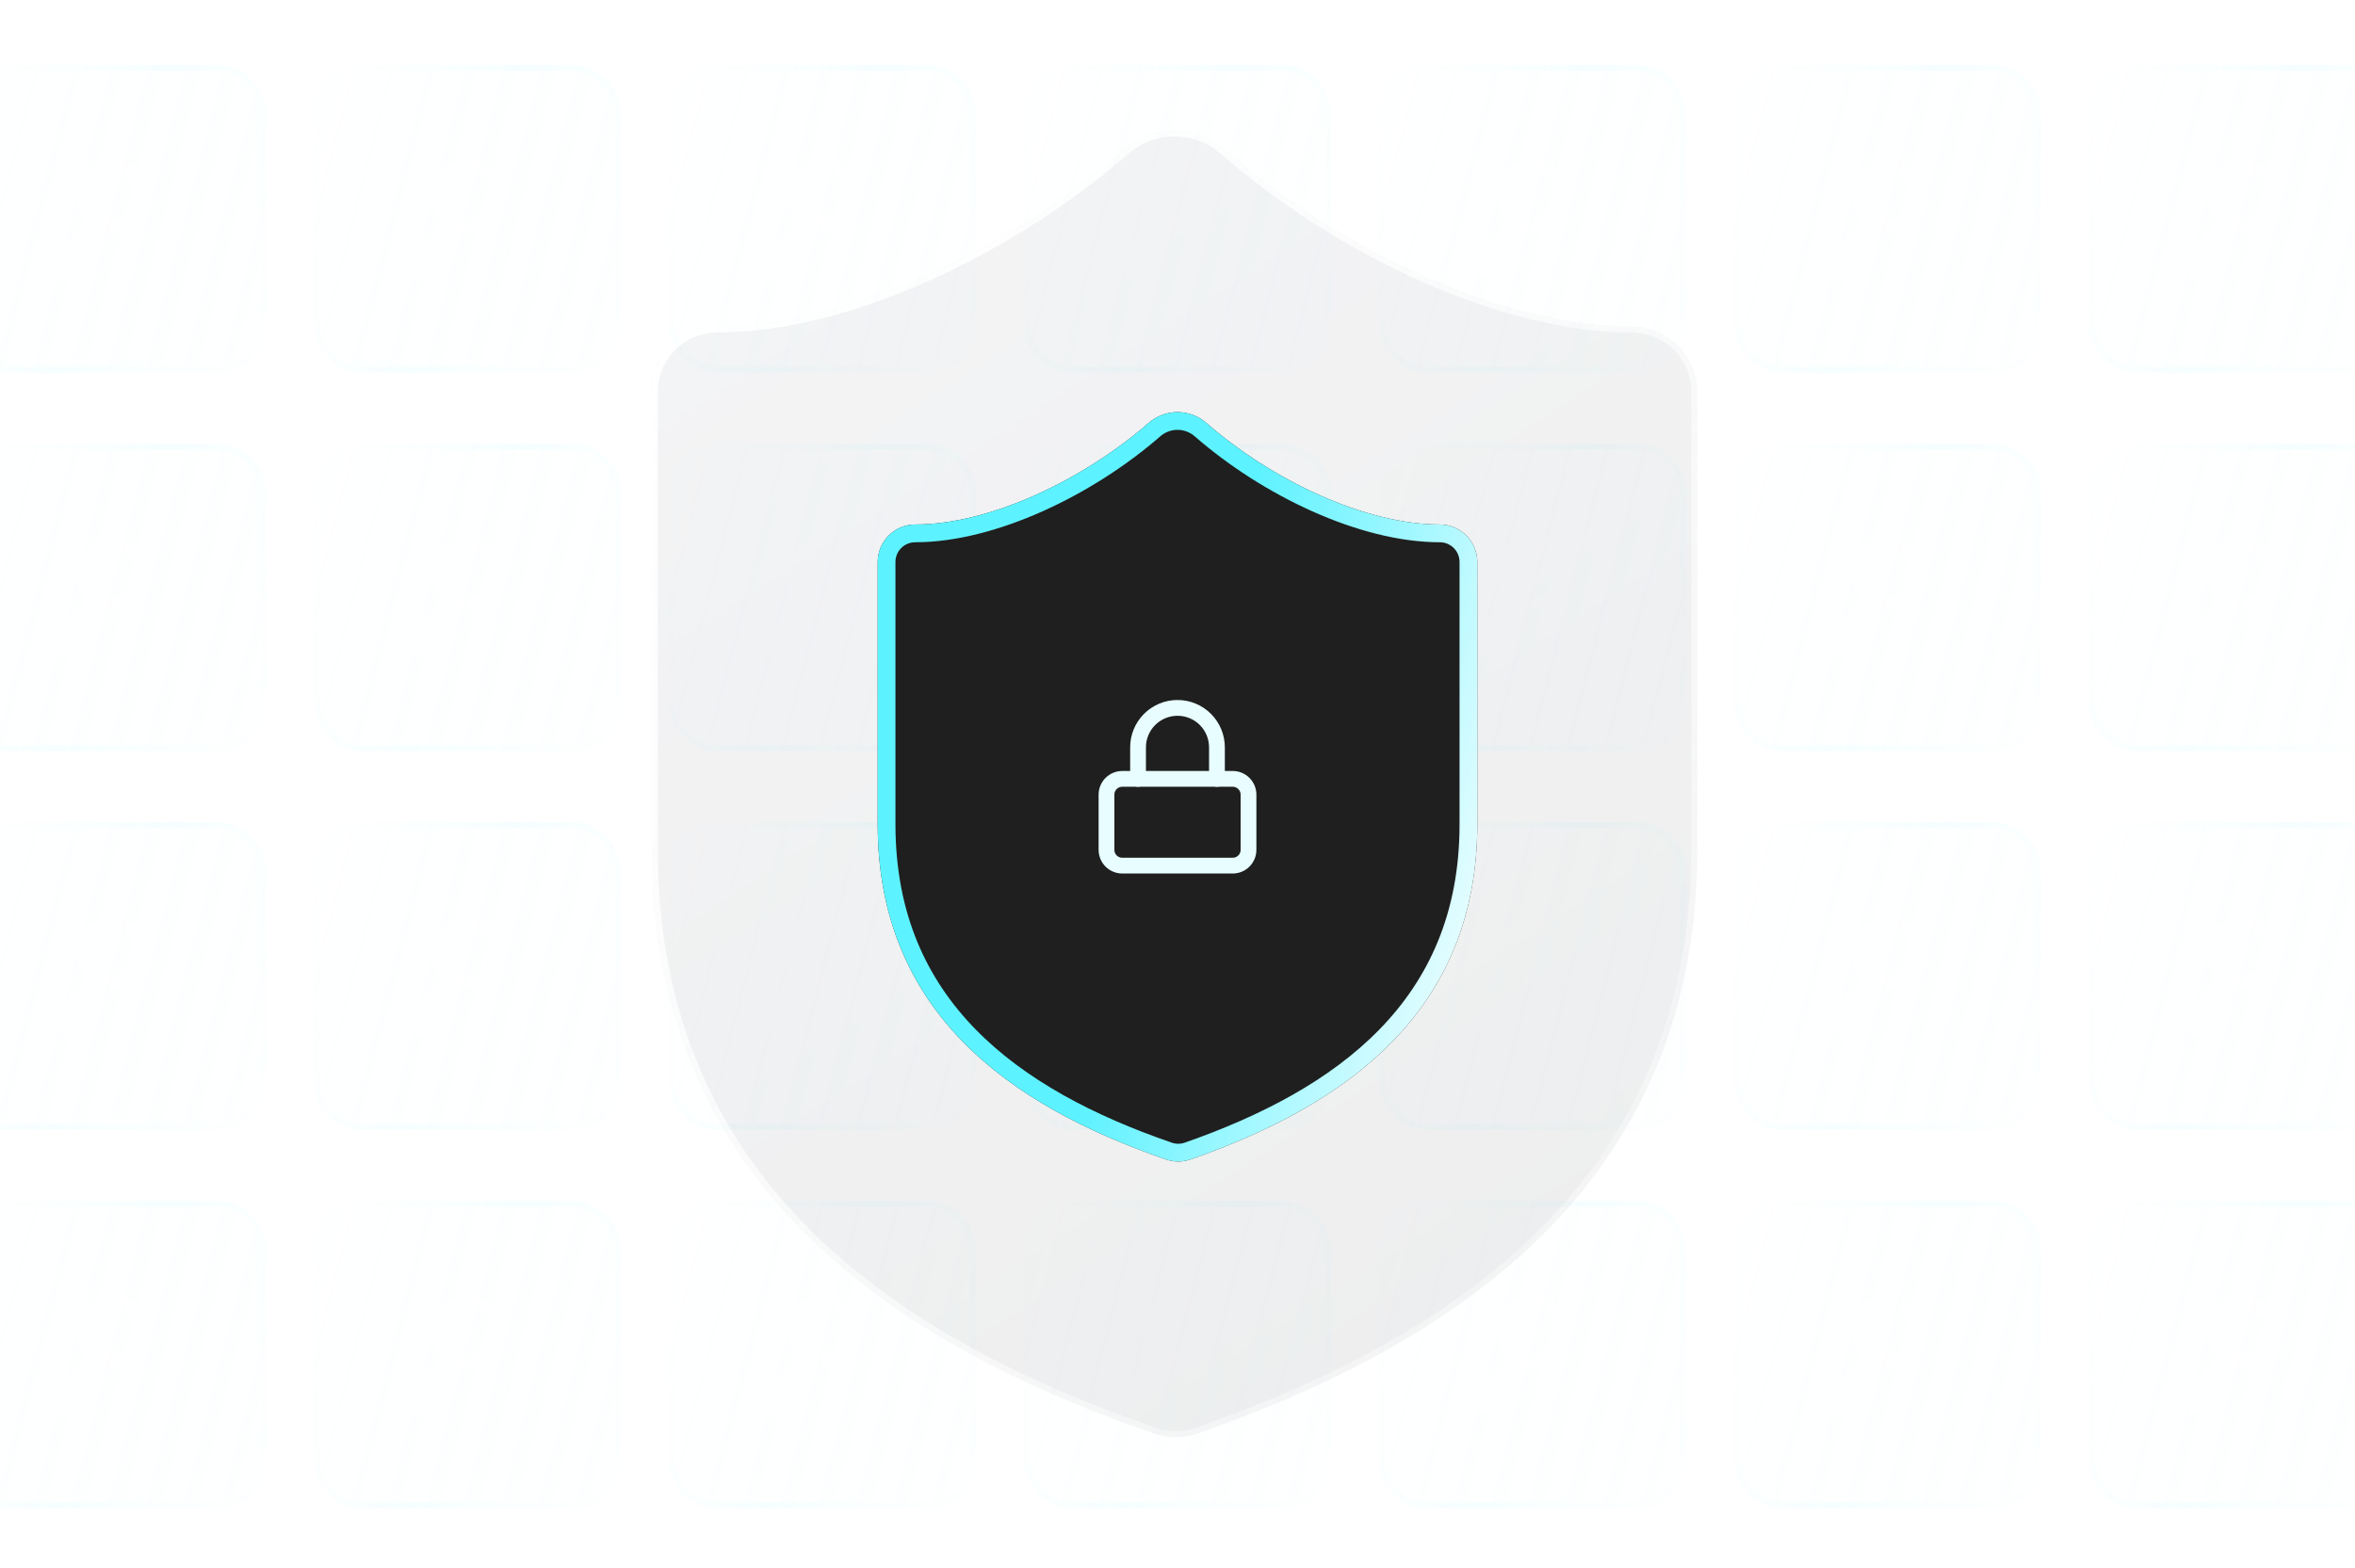 <svg width="398" height="265" viewBox="0 0 398 265" fill="none" xmlns="http://www.w3.org/2000/svg">
<g opacity="0.5">
<g filter="url(#filter0_b_597_18806)">
<rect x="-7" y="11" width="52" height="52" rx="8" fill="url(#paint0_linear_597_18806)" fill-opacity="0.2"/>
<rect x="-6.5" y="11.5" width="51" height="51" rx="7.5" stroke="url(#paint1_linear_597_18806)" stroke-opacity="0.1"/>
<g opacity="0.2">
<path d="M19 38C21.761 38 24 35.761 24 33C24 30.239 21.761 28 19 28C16.239 28 14 30.239 14 33C14 35.761 16.239 38 19 38Z" stroke="#FEFEFE" stroke-width="2" stroke-linecap="round" stroke-linejoin="round"/>
<path d="M27 46C27 43.878 26.157 41.843 24.657 40.343C23.157 38.843 21.122 38 19 38C16.878 38 14.843 38.843 13.343 40.343C11.843 41.843 11 43.878 11 46" stroke="#FEFEFE" stroke-width="2" stroke-linecap="round" stroke-linejoin="round"/>
</g>
</g>
<g filter="url(#filter1_b_597_18806)">
<rect x="53" y="11" width="52" height="52" rx="8" fill="url(#paint2_linear_597_18806)" fill-opacity="0.2"/>
<rect x="53.5" y="11.5" width="51" height="51" rx="7.5" stroke="url(#paint3_linear_597_18806)" stroke-opacity="0.1"/>
<g opacity="0.2">
<path d="M79 38C81.761 38 84 35.761 84 33C84 30.239 81.761 28 79 28C76.239 28 74 30.239 74 33C74 35.761 76.239 38 79 38Z" stroke="#FEFEFE" stroke-width="2" stroke-linecap="round" stroke-linejoin="round"/>
<path d="M87 46C87 43.878 86.157 41.843 84.657 40.343C83.157 38.843 81.122 38 79 38C76.878 38 74.843 38.843 73.343 40.343C71.843 41.843 71 43.878 71 46" stroke="#FEFEFE" stroke-width="2" stroke-linecap="round" stroke-linejoin="round"/>
</g>
</g>
<g filter="url(#filter2_b_597_18806)">
<rect x="113" y="11" width="52" height="52" rx="8" fill="url(#paint4_linear_597_18806)" fill-opacity="0.2"/>
<rect x="113.5" y="11.5" width="51" height="51" rx="7.5" stroke="url(#paint5_linear_597_18806)" stroke-opacity="0.1"/>
<g opacity="0.2">
<path d="M139 38C141.761 38 144 35.761 144 33C144 30.239 141.761 28 139 28C136.239 28 134 30.239 134 33C134 35.761 136.239 38 139 38Z" stroke="#FEFEFE" stroke-width="2" stroke-linecap="round" stroke-linejoin="round"/>
<path d="M147 46C147 43.878 146.157 41.843 144.657 40.343C143.157 38.843 141.122 38 139 38C136.878 38 134.843 38.843 133.343 40.343C131.843 41.843 131 43.878 131 46" stroke="#FEFEFE" stroke-width="2" stroke-linecap="round" stroke-linejoin="round"/>
</g>
</g>
<g filter="url(#filter3_b_597_18806)">
<rect x="173" y="11" width="52" height="52" rx="8" fill="url(#paint6_linear_597_18806)" fill-opacity="0.2"/>
<rect x="173.5" y="11.5" width="51" height="51" rx="7.5" stroke="url(#paint7_linear_597_18806)" stroke-opacity="0.1"/>
<g opacity="0.2">
<path d="M199 38C201.761 38 204 35.761 204 33C204 30.239 201.761 28 199 28C196.239 28 194 30.239 194 33C194 35.761 196.239 38 199 38Z" stroke="#FEFEFE" stroke-width="2" stroke-linecap="round" stroke-linejoin="round"/>
<path d="M207 46C207 43.878 206.157 41.843 204.657 40.343C203.157 38.843 201.122 38 199 38C196.878 38 194.843 38.843 193.343 40.343C191.843 41.843 191 43.878 191 46" stroke="#FEFEFE" stroke-width="2" stroke-linecap="round" stroke-linejoin="round"/>
</g>
</g>
<g filter="url(#filter4_b_597_18806)">
<rect x="233" y="11" width="52" height="52" rx="8" fill="url(#paint8_linear_597_18806)" fill-opacity="0.2"/>
<rect x="233.5" y="11.5" width="51" height="51" rx="7.5" stroke="url(#paint9_linear_597_18806)" stroke-opacity="0.1"/>
<g opacity="0.2">
<path d="M259 38C261.761 38 264 35.761 264 33C264 30.239 261.761 28 259 28C256.239 28 254 30.239 254 33C254 35.761 256.239 38 259 38Z" stroke="#FEFEFE" stroke-width="2" stroke-linecap="round" stroke-linejoin="round"/>
<path d="M267 46C267 43.878 266.157 41.843 264.657 40.343C263.157 38.843 261.122 38 259 38C256.878 38 254.843 38.843 253.343 40.343C251.843 41.843 251 43.878 251 46" stroke="#FEFEFE" stroke-width="2" stroke-linecap="round" stroke-linejoin="round"/>
</g>
</g>
<g filter="url(#filter5_b_597_18806)">
<rect x="293" y="11" width="52" height="52" rx="8" fill="url(#paint10_linear_597_18806)" fill-opacity="0.2"/>
<rect x="293.5" y="11.5" width="51" height="51" rx="7.5" stroke="url(#paint11_linear_597_18806)" stroke-opacity="0.1"/>
<g opacity="0.2">
<path d="M319 38C321.761 38 324 35.761 324 33C324 30.239 321.761 28 319 28C316.239 28 314 30.239 314 33C314 35.761 316.239 38 319 38Z" stroke="#FEFEFE" stroke-width="2" stroke-linecap="round" stroke-linejoin="round"/>
<path d="M327 46C327 43.878 326.157 41.843 324.657 40.343C323.157 38.843 321.122 38 319 38C316.878 38 314.843 38.843 313.343 40.343C311.843 41.843 311 43.878 311 46" stroke="#FEFEFE" stroke-width="2" stroke-linecap="round" stroke-linejoin="round"/>
</g>
</g>
<g filter="url(#filter6_b_597_18806)">
<rect x="353" y="11" width="52" height="52" rx="8" fill="url(#paint12_linear_597_18806)" fill-opacity="0.2"/>
<rect x="353.5" y="11.5" width="51" height="51" rx="7.5" stroke="url(#paint13_linear_597_18806)" stroke-opacity="0.1"/>
<g opacity="0.2">
<path d="M379 38C381.761 38 384 35.761 384 33C384 30.239 381.761 28 379 28C376.239 28 374 30.239 374 33C374 35.761 376.239 38 379 38Z" stroke="#FEFEFE" stroke-width="2" stroke-linecap="round" stroke-linejoin="round"/>
<path d="M387 46C387 43.878 386.157 41.843 384.657 40.343C383.157 38.843 381.122 38 379 38C376.878 38 374.843 38.843 373.343 40.343C371.843 41.843 371 43.878 371 46" stroke="#FEFEFE" stroke-width="2" stroke-linecap="round" stroke-linejoin="round"/>
</g>
</g>
<g filter="url(#filter7_b_597_18806)">
<rect x="-7" y="75" width="52" height="52" rx="8" fill="url(#paint14_linear_597_18806)" fill-opacity="0.2"/>
<rect x="-6.5" y="75.5" width="51" height="51" rx="7.5" stroke="url(#paint15_linear_597_18806)" stroke-opacity="0.1"/>
<g opacity="0.2">
<path d="M19 102C21.761 102 24 99.761 24 97C24 94.239 21.761 92 19 92C16.239 92 14 94.239 14 97C14 99.761 16.239 102 19 102Z" stroke="#FEFEFE" stroke-width="2" stroke-linecap="round" stroke-linejoin="round"/>
<path d="M27 110C27 107.878 26.157 105.843 24.657 104.343C23.157 102.843 21.122 102 19 102C16.878 102 14.843 102.843 13.343 104.343C11.843 105.843 11 107.878 11 110" stroke="#FEFEFE" stroke-width="2" stroke-linecap="round" stroke-linejoin="round"/>
</g>
</g>
<g filter="url(#filter8_b_597_18806)">
<rect x="53" y="75" width="52" height="52" rx="8" fill="url(#paint16_linear_597_18806)" fill-opacity="0.2"/>
<rect x="53.5" y="75.5" width="51" height="51" rx="7.5" stroke="url(#paint17_linear_597_18806)" stroke-opacity="0.1"/>
<g opacity="0.2">
<path d="M79 102C81.761 102 84 99.761 84 97C84 94.239 81.761 92 79 92C76.239 92 74 94.239 74 97C74 99.761 76.239 102 79 102Z" stroke="#FEFEFE" stroke-width="2" stroke-linecap="round" stroke-linejoin="round"/>
<path d="M87 110C87 107.878 86.157 105.843 84.657 104.343C83.157 102.843 81.122 102 79 102C76.878 102 74.843 102.843 73.343 104.343C71.843 105.843 71 107.878 71 110" stroke="#FEFEFE" stroke-width="2" stroke-linecap="round" stroke-linejoin="round"/>
</g>
</g>
<g filter="url(#filter9_b_597_18806)">
<rect x="113" y="75" width="52" height="52" rx="8" fill="url(#paint18_linear_597_18806)" fill-opacity="0.2"/>
<rect x="113.5" y="75.5" width="51" height="51" rx="7.5" stroke="url(#paint19_linear_597_18806)" stroke-opacity="0.1"/>
<g opacity="0.2">
<path d="M139 102C141.761 102 144 99.761 144 97C144 94.239 141.761 92 139 92C136.239 92 134 94.239 134 97C134 99.761 136.239 102 139 102Z" stroke="#FEFEFE" stroke-width="2" stroke-linecap="round" stroke-linejoin="round"/>
<path d="M147 110C147 107.878 146.157 105.843 144.657 104.343C143.157 102.843 141.122 102 139 102C136.878 102 134.843 102.843 133.343 104.343C131.843 105.843 131 107.878 131 110" stroke="#FEFEFE" stroke-width="2" stroke-linecap="round" stroke-linejoin="round"/>
</g>
</g>
<g filter="url(#filter10_b_597_18806)">
<rect x="173" y="75" width="52" height="52" rx="8" fill="url(#paint20_linear_597_18806)" fill-opacity="0.2"/>
<rect x="173.5" y="75.5" width="51" height="51" rx="7.5" stroke="url(#paint21_linear_597_18806)" stroke-opacity="0.1"/>
<g opacity="0.2">
<path d="M199 102C201.761 102 204 99.761 204 97C204 94.239 201.761 92 199 92C196.239 92 194 94.239 194 97C194 99.761 196.239 102 199 102Z" stroke="#FEFEFE" stroke-width="2" stroke-linecap="round" stroke-linejoin="round"/>
<path d="M207 110C207 107.878 206.157 105.843 204.657 104.343C203.157 102.843 201.122 102 199 102C196.878 102 194.843 102.843 193.343 104.343C191.843 105.843 191 107.878 191 110" stroke="#FEFEFE" stroke-width="2" stroke-linecap="round" stroke-linejoin="round"/>
</g>
</g>
<g filter="url(#filter11_b_597_18806)">
<rect x="233" y="75" width="52" height="52" rx="8" fill="url(#paint22_linear_597_18806)" fill-opacity="0.2"/>
<rect x="233.5" y="75.5" width="51" height="51" rx="7.5" stroke="url(#paint23_linear_597_18806)" stroke-opacity="0.1"/>
<g opacity="0.2">
<path d="M259 102C261.761 102 264 99.761 264 97C264 94.239 261.761 92 259 92C256.239 92 254 94.239 254 97C254 99.761 256.239 102 259 102Z" stroke="#FEFEFE" stroke-width="2" stroke-linecap="round" stroke-linejoin="round"/>
<path d="M267 110C267 107.878 266.157 105.843 264.657 104.343C263.157 102.843 261.122 102 259 102C256.878 102 254.843 102.843 253.343 104.343C251.843 105.843 251 107.878 251 110" stroke="#FEFEFE" stroke-width="2" stroke-linecap="round" stroke-linejoin="round"/>
</g>
</g>
<g filter="url(#filter12_b_597_18806)">
<rect x="293" y="75" width="52" height="52" rx="8" fill="url(#paint24_linear_597_18806)" fill-opacity="0.2"/>
<rect x="293.5" y="75.5" width="51" height="51" rx="7.5" stroke="url(#paint25_linear_597_18806)" stroke-opacity="0.1"/>
<g opacity="0.2">
<path d="M319 102C321.761 102 324 99.761 324 97C324 94.239 321.761 92 319 92C316.239 92 314 94.239 314 97C314 99.761 316.239 102 319 102Z" stroke="#FEFEFE" stroke-width="2" stroke-linecap="round" stroke-linejoin="round"/>
<path d="M327 110C327 107.878 326.157 105.843 324.657 104.343C323.157 102.843 321.122 102 319 102C316.878 102 314.843 102.843 313.343 104.343C311.843 105.843 311 107.878 311 110" stroke="#FEFEFE" stroke-width="2" stroke-linecap="round" stroke-linejoin="round"/>
</g>
</g>
<g filter="url(#filter13_b_597_18806)">
<rect x="353" y="75" width="52" height="52" rx="8" fill="url(#paint26_linear_597_18806)" fill-opacity="0.2"/>
<rect x="353.5" y="75.5" width="51" height="51" rx="7.5" stroke="url(#paint27_linear_597_18806)" stroke-opacity="0.1"/>
<g opacity="0.2">
<path d="M379 102C381.761 102 384 99.761 384 97C384 94.239 381.761 92 379 92C376.239 92 374 94.239 374 97C374 99.761 376.239 102 379 102Z" stroke="#FEFEFE" stroke-width="2" stroke-linecap="round" stroke-linejoin="round"/>
<path d="M387 110C387 107.878 386.157 105.843 384.657 104.343C383.157 102.843 381.122 102 379 102C376.878 102 374.843 102.843 373.343 104.343C371.843 105.843 371 107.878 371 110" stroke="#FEFEFE" stroke-width="2" stroke-linecap="round" stroke-linejoin="round"/>
</g>
</g>
<g filter="url(#filter14_b_597_18806)">
<rect x="-7" y="139" width="52" height="52" rx="8" fill="url(#paint28_linear_597_18806)" fill-opacity="0.2"/>
<rect x="-6.5" y="139.5" width="51" height="51" rx="7.5" stroke="url(#paint29_linear_597_18806)" stroke-opacity="0.1"/>
<g opacity="0.2">
<path d="M19 166C21.761 166 24 163.761 24 161C24 158.239 21.761 156 19 156C16.239 156 14 158.239 14 161C14 163.761 16.239 166 19 166Z" stroke="#FEFEFE" stroke-width="2" stroke-linecap="round" stroke-linejoin="round"/>
<path d="M27 174C27 171.878 26.157 169.843 24.657 168.343C23.157 166.843 21.122 166 19 166C16.878 166 14.843 166.843 13.343 168.343C11.843 169.843 11 171.878 11 174" stroke="#FEFEFE" stroke-width="2" stroke-linecap="round" stroke-linejoin="round"/>
</g>
</g>
<g filter="url(#filter15_b_597_18806)">
<rect x="53" y="139" width="52" height="52" rx="8" fill="url(#paint30_linear_597_18806)" fill-opacity="0.2"/>
<rect x="53.5" y="139.5" width="51" height="51" rx="7.5" stroke="url(#paint31_linear_597_18806)" stroke-opacity="0.1"/>
<g opacity="0.2">
<path d="M79 166C81.761 166 84 163.761 84 161C84 158.239 81.761 156 79 156C76.239 156 74 158.239 74 161C74 163.761 76.239 166 79 166Z" stroke="#FEFEFE" stroke-width="2" stroke-linecap="round" stroke-linejoin="round"/>
<path d="M87 174C87 171.878 86.157 169.843 84.657 168.343C83.157 166.843 81.122 166 79 166C76.878 166 74.843 166.843 73.343 168.343C71.843 169.843 71 171.878 71 174" stroke="#FEFEFE" stroke-width="2" stroke-linecap="round" stroke-linejoin="round"/>
</g>
</g>
<g filter="url(#filter16_b_597_18806)">
<rect x="113" y="139" width="52" height="52" rx="8" fill="url(#paint32_linear_597_18806)" fill-opacity="0.2"/>
<rect x="113.5" y="139.5" width="51" height="51" rx="7.5" stroke="url(#paint33_linear_597_18806)" stroke-opacity="0.1"/>
<g opacity="0.2">
<path d="M139 166C141.761 166 144 163.761 144 161C144 158.239 141.761 156 139 156C136.239 156 134 158.239 134 161C134 163.761 136.239 166 139 166Z" stroke="#FEFEFE" stroke-width="2" stroke-linecap="round" stroke-linejoin="round"/>
<path d="M147 174C147 171.878 146.157 169.843 144.657 168.343C143.157 166.843 141.122 166 139 166C136.878 166 134.843 166.843 133.343 168.343C131.843 169.843 131 171.878 131 174" stroke="#FEFEFE" stroke-width="2" stroke-linecap="round" stroke-linejoin="round"/>
</g>
</g>
<g filter="url(#filter17_b_597_18806)">
<rect x="173" y="139" width="52" height="52" rx="8" fill="url(#paint34_linear_597_18806)" fill-opacity="0.2"/>
<rect x="173.5" y="139.5" width="51" height="51" rx="7.5" stroke="url(#paint35_linear_597_18806)" stroke-opacity="0.1"/>
<g opacity="0.2">
<path d="M199 166C201.761 166 204 163.761 204 161C204 158.239 201.761 156 199 156C196.239 156 194 158.239 194 161C194 163.761 196.239 166 199 166Z" stroke="#FEFEFE" stroke-width="2" stroke-linecap="round" stroke-linejoin="round"/>
<path d="M207 174C207 171.878 206.157 169.843 204.657 168.343C203.157 166.843 201.122 166 199 166C196.878 166 194.843 166.843 193.343 168.343C191.843 169.843 191 171.878 191 174" stroke="#FEFEFE" stroke-width="2" stroke-linecap="round" stroke-linejoin="round"/>
</g>
</g>
<g filter="url(#filter18_b_597_18806)">
<rect x="233" y="139" width="52" height="52" rx="8" fill="url(#paint36_linear_597_18806)" fill-opacity="0.2"/>
<rect x="233.5" y="139.5" width="51" height="51" rx="7.5" stroke="url(#paint37_linear_597_18806)" stroke-opacity="0.1"/>
<g opacity="0.2">
<path d="M259 166C261.761 166 264 163.761 264 161C264 158.239 261.761 156 259 156C256.239 156 254 158.239 254 161C254 163.761 256.239 166 259 166Z" stroke="#FEFEFE" stroke-width="2" stroke-linecap="round" stroke-linejoin="round"/>
<path d="M267 174C267 171.878 266.157 169.843 264.657 168.343C263.157 166.843 261.122 166 259 166C256.878 166 254.843 166.843 253.343 168.343C251.843 169.843 251 171.878 251 174" stroke="#FEFEFE" stroke-width="2" stroke-linecap="round" stroke-linejoin="round"/>
</g>
</g>
<g filter="url(#filter19_b_597_18806)">
<rect x="293" y="139" width="52" height="52" rx="8" fill="url(#paint38_linear_597_18806)" fill-opacity="0.2"/>
<rect x="293.5" y="139.5" width="51" height="51" rx="7.5" stroke="url(#paint39_linear_597_18806)" stroke-opacity="0.1"/>
<g opacity="0.2">
<path d="M319 166C321.761 166 324 163.761 324 161C324 158.239 321.761 156 319 156C316.239 156 314 158.239 314 161C314 163.761 316.239 166 319 166Z" stroke="#FEFEFE" stroke-width="2" stroke-linecap="round" stroke-linejoin="round"/>
<path d="M327 174C327 171.878 326.157 169.843 324.657 168.343C323.157 166.843 321.122 166 319 166C316.878 166 314.843 166.843 313.343 168.343C311.843 169.843 311 171.878 311 174" stroke="#FEFEFE" stroke-width="2" stroke-linecap="round" stroke-linejoin="round"/>
</g>
</g>
<g filter="url(#filter20_b_597_18806)">
<rect x="353" y="139" width="52" height="52" rx="8" fill="url(#paint40_linear_597_18806)" fill-opacity="0.2"/>
<rect x="353.5" y="139.5" width="51" height="51" rx="7.5" stroke="url(#paint41_linear_597_18806)" stroke-opacity="0.1"/>
<g opacity="0.2">
<path d="M379 166C381.761 166 384 163.761 384 161C384 158.239 381.761 156 379 156C376.239 156 374 158.239 374 161C374 163.761 376.239 166 379 166Z" stroke="#FEFEFE" stroke-width="2" stroke-linecap="round" stroke-linejoin="round"/>
<path d="M387 174C387 171.878 386.157 169.843 384.657 168.343C383.157 166.843 381.122 166 379 166C376.878 166 374.843 166.843 373.343 168.343C371.843 169.843 371 171.878 371 174" stroke="#FEFEFE" stroke-width="2" stroke-linecap="round" stroke-linejoin="round"/>
</g>
</g>
<g filter="url(#filter21_b_597_18806)">
<rect x="-7" y="203" width="52" height="52" rx="8" fill="url(#paint42_linear_597_18806)" fill-opacity="0.2"/>
<rect x="-6.5" y="203.5" width="51" height="51" rx="7.5" stroke="url(#paint43_linear_597_18806)" stroke-opacity="0.1"/>
<g opacity="0.2">
<path d="M19 230C21.761 230 24 227.761 24 225C24 222.239 21.761 220 19 220C16.239 220 14 222.239 14 225C14 227.761 16.239 230 19 230Z" stroke="#FEFEFE" stroke-width="2" stroke-linecap="round" stroke-linejoin="round"/>
<path d="M27 238C27 235.878 26.157 233.843 24.657 232.343C23.157 230.843 21.122 230 19 230C16.878 230 14.843 230.843 13.343 232.343C11.843 233.843 11 235.878 11 238" stroke="#FEFEFE" stroke-width="2" stroke-linecap="round" stroke-linejoin="round"/>
</g>
</g>
<g filter="url(#filter22_b_597_18806)">
<rect x="53" y="203" width="52" height="52" rx="8" fill="url(#paint44_linear_597_18806)" fill-opacity="0.2"/>
<rect x="53.5" y="203.5" width="51" height="51" rx="7.5" stroke="url(#paint45_linear_597_18806)" stroke-opacity="0.1"/>
<g opacity="0.2">
<path d="M79 230C81.761 230 84 227.761 84 225C84 222.239 81.761 220 79 220C76.239 220 74 222.239 74 225C74 227.761 76.239 230 79 230Z" stroke="#FEFEFE" stroke-width="2" stroke-linecap="round" stroke-linejoin="round"/>
<path d="M87 238C87 235.878 86.157 233.843 84.657 232.343C83.157 230.843 81.122 230 79 230C76.878 230 74.843 230.843 73.343 232.343C71.843 233.843 71 235.878 71 238" stroke="#FEFEFE" stroke-width="2" stroke-linecap="round" stroke-linejoin="round"/>
</g>
</g>
<g filter="url(#filter23_b_597_18806)">
<rect x="113" y="203" width="52" height="52" rx="8" fill="url(#paint46_linear_597_18806)" fill-opacity="0.2"/>
<rect x="113.5" y="203.5" width="51" height="51" rx="7.5" stroke="url(#paint47_linear_597_18806)" stroke-opacity="0.1"/>
<g opacity="0.2">
<path d="M139 230C141.761 230 144 227.761 144 225C144 222.239 141.761 220 139 220C136.239 220 134 222.239 134 225C134 227.761 136.239 230 139 230Z" stroke="#FEFEFE" stroke-width="2" stroke-linecap="round" stroke-linejoin="round"/>
<path d="M147 238C147 235.878 146.157 233.843 144.657 232.343C143.157 230.843 141.122 230 139 230C136.878 230 134.843 230.843 133.343 232.343C131.843 233.843 131 235.878 131 238" stroke="#FEFEFE" stroke-width="2" stroke-linecap="round" stroke-linejoin="round"/>
</g>
</g>
<g filter="url(#filter24_b_597_18806)">
<rect x="173" y="203" width="52" height="52" rx="8" fill="url(#paint48_linear_597_18806)" fill-opacity="0.2"/>
<rect x="173.5" y="203.5" width="51" height="51" rx="7.5" stroke="url(#paint49_linear_597_18806)" stroke-opacity="0.1"/>
<g opacity="0.2">
<path d="M199 230C201.761 230 204 227.761 204 225C204 222.239 201.761 220 199 220C196.239 220 194 222.239 194 225C194 227.761 196.239 230 199 230Z" stroke="#FEFEFE" stroke-width="2" stroke-linecap="round" stroke-linejoin="round"/>
<path d="M207 238C207 235.878 206.157 233.843 204.657 232.343C203.157 230.843 201.122 230 199 230C196.878 230 194.843 230.843 193.343 232.343C191.843 233.843 191 235.878 191 238" stroke="#FEFEFE" stroke-width="2" stroke-linecap="round" stroke-linejoin="round"/>
</g>
</g>
<g filter="url(#filter25_b_597_18806)">
<rect x="233" y="203" width="52" height="52" rx="8" fill="url(#paint50_linear_597_18806)" fill-opacity="0.2"/>
<rect x="233.5" y="203.5" width="51" height="51" rx="7.5" stroke="url(#paint51_linear_597_18806)" stroke-opacity="0.1"/>
<g opacity="0.2">
<path d="M259 230C261.761 230 264 227.761 264 225C264 222.239 261.761 220 259 220C256.239 220 254 222.239 254 225C254 227.761 256.239 230 259 230Z" stroke="#FEFEFE" stroke-width="2" stroke-linecap="round" stroke-linejoin="round"/>
<path d="M267 238C267 235.878 266.157 233.843 264.657 232.343C263.157 230.843 261.122 230 259 230C256.878 230 254.843 230.843 253.343 232.343C251.843 233.843 251 235.878 251 238" stroke="#FEFEFE" stroke-width="2" stroke-linecap="round" stroke-linejoin="round"/>
</g>
</g>
<g filter="url(#filter26_b_597_18806)">
<rect x="293" y="203" width="52" height="52" rx="8" fill="url(#paint52_linear_597_18806)" fill-opacity="0.2"/>
<rect x="293.5" y="203.5" width="51" height="51" rx="7.5" stroke="url(#paint53_linear_597_18806)" stroke-opacity="0.1"/>
<g opacity="0.2">
<path d="M319 230C321.761 230 324 227.761 324 225C324 222.239 321.761 220 319 220C316.239 220 314 222.239 314 225C314 227.761 316.239 230 319 230Z" stroke="#FEFEFE" stroke-width="2" stroke-linecap="round" stroke-linejoin="round"/>
<path d="M327 238C327 235.878 326.157 233.843 324.657 232.343C323.157 230.843 321.122 230 319 230C316.878 230 314.843 230.843 313.343 232.343C311.843 233.843 311 235.878 311 238" stroke="#FEFEFE" stroke-width="2" stroke-linecap="round" stroke-linejoin="round"/>
</g>
</g>
<g filter="url(#filter27_b_597_18806)">
<rect x="353" y="203" width="52" height="52" rx="8" fill="url(#paint54_linear_597_18806)" fill-opacity="0.2"/>
<rect x="353.5" y="203.5" width="51" height="51" rx="7.5" stroke="url(#paint55_linear_597_18806)" stroke-opacity="0.1"/>
<g opacity="0.2">
<path d="M379 230C381.761 230 384 227.761 384 225C384 222.239 381.761 220 379 220C376.239 220 374 222.239 374 225C374 227.761 376.239 230 379 230Z" stroke="#FEFEFE" stroke-width="2" stroke-linecap="round" stroke-linejoin="round"/>
<path d="M387 238C387 235.878 386.157 233.843 384.657 232.343C383.157 230.843 381.122 230 379 230C376.878 230 374.843 230.843 373.343 232.343C371.843 233.843 371 235.878 371 238" stroke="#FEFEFE" stroke-width="2" stroke-linecap="round" stroke-linejoin="round"/>
</g>
</g>
</g>
<g opacity="0.4">
<g filter="url(#filter28_b_597_18806)">
<path d="M286.833 143.541C286.833 198.749 248.187 226.354 202.254 242.364C199.849 243.179 197.236 243.14 194.856 242.254C148.812 226.354 110.167 198.749 110.167 143.541V66.249C110.167 63.321 111.33 60.513 113.401 58.442C115.471 56.371 118.28 55.208 121.208 55.208C143.292 55.208 170.896 41.958 190.108 25.174C192.448 23.176 195.423 22.078 198.5 22.078C201.577 22.078 204.552 23.176 206.892 25.174C226.215 42.068 253.708 55.208 275.792 55.208C278.72 55.208 281.529 56.371 283.599 58.442C285.67 60.513 286.833 63.321 286.833 66.249V143.541Z" fill="url(#paint56_linear_597_18806)" fill-opacity="0.3"/>
<path d="M195.031 241.785L195.031 241.785L195.019 241.781C172.034 233.844 150.943 223 135.603 207.289C120.276 191.591 110.667 171.013 110.667 143.541V66.249C110.667 63.454 111.777 60.772 113.754 58.795C115.731 56.819 118.412 55.708 121.208 55.708C143.453 55.708 171.168 42.383 190.435 25.553C192.684 23.633 195.543 22.578 198.5 22.578C201.457 22.578 204.316 23.633 206.565 25.553C225.943 42.494 253.548 55.708 275.792 55.708C278.587 55.708 281.269 56.819 283.246 58.795C285.223 60.772 286.333 63.454 286.333 66.249V143.541C286.333 171.013 276.724 191.592 261.411 207.303C246.084 223.027 225.022 233.898 202.093 241.891C199.797 242.669 197.303 242.631 195.031 241.785Z" stroke="url(#paint57_linear_597_18806)"/>
</g>
</g>
<g filter="url(#filter29_b_597_18806)">
<path d="M249.667 139.333C249.667 171 227.5 186.833 201.153 196.016C199.774 196.484 198.275 196.462 196.91 195.953C170.5 186.833 148.333 171 148.333 139.333V95C148.333 93.32 149.001 91.709 150.188 90.521C151.376 89.334 152.987 88.666 154.667 88.666C167.333 88.666 183.167 81.066 194.187 71.44C195.528 70.293 197.235 69.664 199 69.664C200.765 69.664 202.472 70.293 203.813 71.44C214.897 81.13 230.667 88.666 243.333 88.666C245.013 88.666 246.624 89.334 247.812 90.521C248.999 91.709 249.667 93.32 249.667 95V139.333Z" fill="#1F1F1F"/>
<path d="M197.434 194.547L197.417 194.541L197.4 194.535C184.303 190.013 172.404 183.872 163.791 175.05C155.219 166.27 149.833 154.77 149.833 139.333V95C149.833 93.718 150.343 92.489 151.249 91.582C152.155 90.676 153.385 90.166 154.667 90.166C167.816 90.166 183.983 82.343 195.167 72.575C196.236 71.664 197.595 71.164 199 71.164C200.405 71.164 201.764 71.664 202.833 72.575C214.082 82.407 230.185 90.166 243.333 90.166C244.615 90.166 245.845 90.676 246.751 91.582C247.657 92.489 248.167 93.718 248.167 95V139.333C248.167 154.77 242.781 166.271 234.216 175.059C225.611 183.887 213.73 190.044 200.667 194.598C199.615 194.952 198.474 194.935 197.434 194.547Z" stroke="url(#paint58_linear_597_18806)" stroke-width="3"/>
</g>
<path d="M208.333 131.667H189.667C188.194 131.667 187 132.861 187 134.333V143.667C187 145.14 188.194 146.333 189.667 146.333H208.333C209.806 146.333 211 145.14 211 143.667V134.333C211 132.861 209.806 131.667 208.333 131.667Z" stroke="#E8FDFF" stroke-width="2.667" stroke-linecap="round" stroke-linejoin="round"/>
<path d="M192.333 131.667V126.333C192.333 124.565 193.036 122.87 194.286 121.619C195.536 120.369 197.232 119.667 199 119.667C200.768 119.667 202.464 120.369 203.714 121.619C204.964 122.87 205.667 124.565 205.667 126.333V131.667" stroke="#E8FDFF" stroke-width="2.667" stroke-linecap="round" stroke-linejoin="round"/>
<defs>
<filter id="filter0_b_597_18806" x="-63" y="-45" width="164" height="164" filterUnits="userSpaceOnUse" color-interpolation-filters="sRGB">
<feFlood flood-opacity="0" result="BackgroundImageFix"/>
<feGaussianBlur in="BackgroundImageFix" stdDeviation="28"/>
<feComposite in2="SourceAlpha" operator="in" result="effect1_backgroundBlur_597_18806"/>
<feBlend mode="normal" in="SourceGraphic" in2="effect1_backgroundBlur_597_18806" result="shape"/>
</filter>
<filter id="filter1_b_597_18806" x="-3" y="-45" width="164" height="164" filterUnits="userSpaceOnUse" color-interpolation-filters="sRGB">
<feFlood flood-opacity="0" result="BackgroundImageFix"/>
<feGaussianBlur in="BackgroundImageFix" stdDeviation="28"/>
<feComposite in2="SourceAlpha" operator="in" result="effect1_backgroundBlur_597_18806"/>
<feBlend mode="normal" in="SourceGraphic" in2="effect1_backgroundBlur_597_18806" result="shape"/>
</filter>
<filter id="filter2_b_597_18806" x="57" y="-45" width="164" height="164" filterUnits="userSpaceOnUse" color-interpolation-filters="sRGB">
<feFlood flood-opacity="0" result="BackgroundImageFix"/>
<feGaussianBlur in="BackgroundImageFix" stdDeviation="28"/>
<feComposite in2="SourceAlpha" operator="in" result="effect1_backgroundBlur_597_18806"/>
<feBlend mode="normal" in="SourceGraphic" in2="effect1_backgroundBlur_597_18806" result="shape"/>
</filter>
<filter id="filter3_b_597_18806" x="117" y="-45" width="164" height="164" filterUnits="userSpaceOnUse" color-interpolation-filters="sRGB">
<feFlood flood-opacity="0" result="BackgroundImageFix"/>
<feGaussianBlur in="BackgroundImageFix" stdDeviation="28"/>
<feComposite in2="SourceAlpha" operator="in" result="effect1_backgroundBlur_597_18806"/>
<feBlend mode="normal" in="SourceGraphic" in2="effect1_backgroundBlur_597_18806" result="shape"/>
</filter>
<filter id="filter4_b_597_18806" x="177" y="-45" width="164" height="164" filterUnits="userSpaceOnUse" color-interpolation-filters="sRGB">
<feFlood flood-opacity="0" result="BackgroundImageFix"/>
<feGaussianBlur in="BackgroundImageFix" stdDeviation="28"/>
<feComposite in2="SourceAlpha" operator="in" result="effect1_backgroundBlur_597_18806"/>
<feBlend mode="normal" in="SourceGraphic" in2="effect1_backgroundBlur_597_18806" result="shape"/>
</filter>
<filter id="filter5_b_597_18806" x="237" y="-45" width="164" height="164" filterUnits="userSpaceOnUse" color-interpolation-filters="sRGB">
<feFlood flood-opacity="0" result="BackgroundImageFix"/>
<feGaussianBlur in="BackgroundImageFix" stdDeviation="28"/>
<feComposite in2="SourceAlpha" operator="in" result="effect1_backgroundBlur_597_18806"/>
<feBlend mode="normal" in="SourceGraphic" in2="effect1_backgroundBlur_597_18806" result="shape"/>
</filter>
<filter id="filter6_b_597_18806" x="297" y="-45" width="164" height="164" filterUnits="userSpaceOnUse" color-interpolation-filters="sRGB">
<feFlood flood-opacity="0" result="BackgroundImageFix"/>
<feGaussianBlur in="BackgroundImageFix" stdDeviation="28"/>
<feComposite in2="SourceAlpha" operator="in" result="effect1_backgroundBlur_597_18806"/>
<feBlend mode="normal" in="SourceGraphic" in2="effect1_backgroundBlur_597_18806" result="shape"/>
</filter>
<filter id="filter7_b_597_18806" x="-63" y="19" width="164" height="164" filterUnits="userSpaceOnUse" color-interpolation-filters="sRGB">
<feFlood flood-opacity="0" result="BackgroundImageFix"/>
<feGaussianBlur in="BackgroundImageFix" stdDeviation="28"/>
<feComposite in2="SourceAlpha" operator="in" result="effect1_backgroundBlur_597_18806"/>
<feBlend mode="normal" in="SourceGraphic" in2="effect1_backgroundBlur_597_18806" result="shape"/>
</filter>
<filter id="filter8_b_597_18806" x="-3" y="19" width="164" height="164" filterUnits="userSpaceOnUse" color-interpolation-filters="sRGB">
<feFlood flood-opacity="0" result="BackgroundImageFix"/>
<feGaussianBlur in="BackgroundImageFix" stdDeviation="28"/>
<feComposite in2="SourceAlpha" operator="in" result="effect1_backgroundBlur_597_18806"/>
<feBlend mode="normal" in="SourceGraphic" in2="effect1_backgroundBlur_597_18806" result="shape"/>
</filter>
<filter id="filter9_b_597_18806" x="57" y="19" width="164" height="164" filterUnits="userSpaceOnUse" color-interpolation-filters="sRGB">
<feFlood flood-opacity="0" result="BackgroundImageFix"/>
<feGaussianBlur in="BackgroundImageFix" stdDeviation="28"/>
<feComposite in2="SourceAlpha" operator="in" result="effect1_backgroundBlur_597_18806"/>
<feBlend mode="normal" in="SourceGraphic" in2="effect1_backgroundBlur_597_18806" result="shape"/>
</filter>
<filter id="filter10_b_597_18806" x="117" y="19" width="164" height="164" filterUnits="userSpaceOnUse" color-interpolation-filters="sRGB">
<feFlood flood-opacity="0" result="BackgroundImageFix"/>
<feGaussianBlur in="BackgroundImageFix" stdDeviation="28"/>
<feComposite in2="SourceAlpha" operator="in" result="effect1_backgroundBlur_597_18806"/>
<feBlend mode="normal" in="SourceGraphic" in2="effect1_backgroundBlur_597_18806" result="shape"/>
</filter>
<filter id="filter11_b_597_18806" x="177" y="19" width="164" height="164" filterUnits="userSpaceOnUse" color-interpolation-filters="sRGB">
<feFlood flood-opacity="0" result="BackgroundImageFix"/>
<feGaussianBlur in="BackgroundImageFix" stdDeviation="28"/>
<feComposite in2="SourceAlpha" operator="in" result="effect1_backgroundBlur_597_18806"/>
<feBlend mode="normal" in="SourceGraphic" in2="effect1_backgroundBlur_597_18806" result="shape"/>
</filter>
<filter id="filter12_b_597_18806" x="237" y="19" width="164" height="164" filterUnits="userSpaceOnUse" color-interpolation-filters="sRGB">
<feFlood flood-opacity="0" result="BackgroundImageFix"/>
<feGaussianBlur in="BackgroundImageFix" stdDeviation="28"/>
<feComposite in2="SourceAlpha" operator="in" result="effect1_backgroundBlur_597_18806"/>
<feBlend mode="normal" in="SourceGraphic" in2="effect1_backgroundBlur_597_18806" result="shape"/>
</filter>
<filter id="filter13_b_597_18806" x="297" y="19" width="164" height="164" filterUnits="userSpaceOnUse" color-interpolation-filters="sRGB">
<feFlood flood-opacity="0" result="BackgroundImageFix"/>
<feGaussianBlur in="BackgroundImageFix" stdDeviation="28"/>
<feComposite in2="SourceAlpha" operator="in" result="effect1_backgroundBlur_597_18806"/>
<feBlend mode="normal" in="SourceGraphic" in2="effect1_backgroundBlur_597_18806" result="shape"/>
</filter>
<filter id="filter14_b_597_18806" x="-63" y="83" width="164" height="164" filterUnits="userSpaceOnUse" color-interpolation-filters="sRGB">
<feFlood flood-opacity="0" result="BackgroundImageFix"/>
<feGaussianBlur in="BackgroundImageFix" stdDeviation="28"/>
<feComposite in2="SourceAlpha" operator="in" result="effect1_backgroundBlur_597_18806"/>
<feBlend mode="normal" in="SourceGraphic" in2="effect1_backgroundBlur_597_18806" result="shape"/>
</filter>
<filter id="filter15_b_597_18806" x="-3" y="83" width="164" height="164" filterUnits="userSpaceOnUse" color-interpolation-filters="sRGB">
<feFlood flood-opacity="0" result="BackgroundImageFix"/>
<feGaussianBlur in="BackgroundImageFix" stdDeviation="28"/>
<feComposite in2="SourceAlpha" operator="in" result="effect1_backgroundBlur_597_18806"/>
<feBlend mode="normal" in="SourceGraphic" in2="effect1_backgroundBlur_597_18806" result="shape"/>
</filter>
<filter id="filter16_b_597_18806" x="57" y="83" width="164" height="164" filterUnits="userSpaceOnUse" color-interpolation-filters="sRGB">
<feFlood flood-opacity="0" result="BackgroundImageFix"/>
<feGaussianBlur in="BackgroundImageFix" stdDeviation="28"/>
<feComposite in2="SourceAlpha" operator="in" result="effect1_backgroundBlur_597_18806"/>
<feBlend mode="normal" in="SourceGraphic" in2="effect1_backgroundBlur_597_18806" result="shape"/>
</filter>
<filter id="filter17_b_597_18806" x="117" y="83" width="164" height="164" filterUnits="userSpaceOnUse" color-interpolation-filters="sRGB">
<feFlood flood-opacity="0" result="BackgroundImageFix"/>
<feGaussianBlur in="BackgroundImageFix" stdDeviation="28"/>
<feComposite in2="SourceAlpha" operator="in" result="effect1_backgroundBlur_597_18806"/>
<feBlend mode="normal" in="SourceGraphic" in2="effect1_backgroundBlur_597_18806" result="shape"/>
</filter>
<filter id="filter18_b_597_18806" x="177" y="83" width="164" height="164" filterUnits="userSpaceOnUse" color-interpolation-filters="sRGB">
<feFlood flood-opacity="0" result="BackgroundImageFix"/>
<feGaussianBlur in="BackgroundImageFix" stdDeviation="28"/>
<feComposite in2="SourceAlpha" operator="in" result="effect1_backgroundBlur_597_18806"/>
<feBlend mode="normal" in="SourceGraphic" in2="effect1_backgroundBlur_597_18806" result="shape"/>
</filter>
<filter id="filter19_b_597_18806" x="237" y="83" width="164" height="164" filterUnits="userSpaceOnUse" color-interpolation-filters="sRGB">
<feFlood flood-opacity="0" result="BackgroundImageFix"/>
<feGaussianBlur in="BackgroundImageFix" stdDeviation="28"/>
<feComposite in2="SourceAlpha" operator="in" result="effect1_backgroundBlur_597_18806"/>
<feBlend mode="normal" in="SourceGraphic" in2="effect1_backgroundBlur_597_18806" result="shape"/>
</filter>
<filter id="filter20_b_597_18806" x="297" y="83" width="164" height="164" filterUnits="userSpaceOnUse" color-interpolation-filters="sRGB">
<feFlood flood-opacity="0" result="BackgroundImageFix"/>
<feGaussianBlur in="BackgroundImageFix" stdDeviation="28"/>
<feComposite in2="SourceAlpha" operator="in" result="effect1_backgroundBlur_597_18806"/>
<feBlend mode="normal" in="SourceGraphic" in2="effect1_backgroundBlur_597_18806" result="shape"/>
</filter>
<filter id="filter21_b_597_18806" x="-63" y="147" width="164" height="164" filterUnits="userSpaceOnUse" color-interpolation-filters="sRGB">
<feFlood flood-opacity="0" result="BackgroundImageFix"/>
<feGaussianBlur in="BackgroundImageFix" stdDeviation="28"/>
<feComposite in2="SourceAlpha" operator="in" result="effect1_backgroundBlur_597_18806"/>
<feBlend mode="normal" in="SourceGraphic" in2="effect1_backgroundBlur_597_18806" result="shape"/>
</filter>
<filter id="filter22_b_597_18806" x="-3" y="147" width="164" height="164" filterUnits="userSpaceOnUse" color-interpolation-filters="sRGB">
<feFlood flood-opacity="0" result="BackgroundImageFix"/>
<feGaussianBlur in="BackgroundImageFix" stdDeviation="28"/>
<feComposite in2="SourceAlpha" operator="in" result="effect1_backgroundBlur_597_18806"/>
<feBlend mode="normal" in="SourceGraphic" in2="effect1_backgroundBlur_597_18806" result="shape"/>
</filter>
<filter id="filter23_b_597_18806" x="57" y="147" width="164" height="164" filterUnits="userSpaceOnUse" color-interpolation-filters="sRGB">
<feFlood flood-opacity="0" result="BackgroundImageFix"/>
<feGaussianBlur in="BackgroundImageFix" stdDeviation="28"/>
<feComposite in2="SourceAlpha" operator="in" result="effect1_backgroundBlur_597_18806"/>
<feBlend mode="normal" in="SourceGraphic" in2="effect1_backgroundBlur_597_18806" result="shape"/>
</filter>
<filter id="filter24_b_597_18806" x="117" y="147" width="164" height="164" filterUnits="userSpaceOnUse" color-interpolation-filters="sRGB">
<feFlood flood-opacity="0" result="BackgroundImageFix"/>
<feGaussianBlur in="BackgroundImageFix" stdDeviation="28"/>
<feComposite in2="SourceAlpha" operator="in" result="effect1_backgroundBlur_597_18806"/>
<feBlend mode="normal" in="SourceGraphic" in2="effect1_backgroundBlur_597_18806" result="shape"/>
</filter>
<filter id="filter25_b_597_18806" x="177" y="147" width="164" height="164" filterUnits="userSpaceOnUse" color-interpolation-filters="sRGB">
<feFlood flood-opacity="0" result="BackgroundImageFix"/>
<feGaussianBlur in="BackgroundImageFix" stdDeviation="28"/>
<feComposite in2="SourceAlpha" operator="in" result="effect1_backgroundBlur_597_18806"/>
<feBlend mode="normal" in="SourceGraphic" in2="effect1_backgroundBlur_597_18806" result="shape"/>
</filter>
<filter id="filter26_b_597_18806" x="237" y="147" width="164" height="164" filterUnits="userSpaceOnUse" color-interpolation-filters="sRGB">
<feFlood flood-opacity="0" result="BackgroundImageFix"/>
<feGaussianBlur in="BackgroundImageFix" stdDeviation="28"/>
<feComposite in2="SourceAlpha" operator="in" result="effect1_backgroundBlur_597_18806"/>
<feBlend mode="normal" in="SourceGraphic" in2="effect1_backgroundBlur_597_18806" result="shape"/>
</filter>
<filter id="filter27_b_597_18806" x="297" y="147" width="164" height="164" filterUnits="userSpaceOnUse" color-interpolation-filters="sRGB">
<feFlood flood-opacity="0" result="BackgroundImageFix"/>
<feGaussianBlur in="BackgroundImageFix" stdDeviation="28"/>
<feComposite in2="SourceAlpha" operator="in" result="effect1_backgroundBlur_597_18806"/>
<feBlend mode="normal" in="SourceGraphic" in2="effect1_backgroundBlur_597_18806" result="shape"/>
</filter>
<filter id="filter28_b_597_18806" x="-14.033" y="-102.122" width="425.067" height="469.27" filterUnits="userSpaceOnUse" color-interpolation-filters="sRGB">
<feFlood flood-opacity="0" result="BackgroundImageFix"/>
<feGaussianBlur in="BackgroundImageFix" stdDeviation="62.1"/>
<feComposite in2="SourceAlpha" operator="in" result="effect1_backgroundBlur_597_18806"/>
<feBlend mode="normal" in="SourceGraphic" in2="effect1_backgroundBlur_597_18806" result="shape"/>
</filter>
<filter id="filter29_b_597_18806" x="92.333" y="13.664" width="213.333" height="238.688" filterUnits="userSpaceOnUse" color-interpolation-filters="sRGB">
<feFlood flood-opacity="0" result="BackgroundImageFix"/>
<feGaussianBlur in="BackgroundImageFix" stdDeviation="28"/>
<feComposite in2="SourceAlpha" operator="in" result="effect1_backgroundBlur_597_18806"/>
<feBlend mode="normal" in="SourceGraphic" in2="effect1_backgroundBlur_597_18806" result="shape"/>
</filter>
<linearGradient id="paint0_linear_597_18806" x1="-5.31" y1="13.491" x2="85.74" y2="36.948" gradientUnits="userSpaceOnUse">
<stop stop-color="#B9F9FF" stop-opacity="0.1"/>
<stop offset="1" stop-color="white" stop-opacity="0.7"/>
</linearGradient>
<linearGradient id="paint1_linear_597_18806" x1="-5.81" y1="11" x2="55.106" y2="32.154" gradientUnits="userSpaceOnUse">
<stop stop-color="white" stop-opacity="0.1"/>
<stop offset="0.486" stop-color="#5DF2FF"/>
<stop offset="1" stop-color="white" stop-opacity="0.7"/>
</linearGradient>
<linearGradient id="paint2_linear_597_18806" x1="54.69" y1="13.491" x2="145.74" y2="36.948" gradientUnits="userSpaceOnUse">
<stop stop-color="#B9F9FF" stop-opacity="0.1"/>
<stop offset="1" stop-color="white" stop-opacity="0.7"/>
</linearGradient>
<linearGradient id="paint3_linear_597_18806" x1="54.19" y1="11" x2="115.106" y2="32.154" gradientUnits="userSpaceOnUse">
<stop stop-color="white" stop-opacity="0.1"/>
<stop offset="0.486" stop-color="#5DF2FF"/>
<stop offset="1" stop-color="white" stop-opacity="0.7"/>
</linearGradient>
<linearGradient id="paint4_linear_597_18806" x1="114.69" y1="13.491" x2="205.74" y2="36.948" gradientUnits="userSpaceOnUse">
<stop stop-color="#B9F9FF" stop-opacity="0.1"/>
<stop offset="1" stop-color="white" stop-opacity="0.7"/>
</linearGradient>
<linearGradient id="paint5_linear_597_18806" x1="114.19" y1="11" x2="175.106" y2="32.154" gradientUnits="userSpaceOnUse">
<stop stop-color="white" stop-opacity="0.1"/>
<stop offset="0.486" stop-color="#5DF2FF"/>
<stop offset="1" stop-color="white" stop-opacity="0.7"/>
</linearGradient>
<linearGradient id="paint6_linear_597_18806" x1="174.69" y1="13.491" x2="265.74" y2="36.948" gradientUnits="userSpaceOnUse">
<stop stop-color="#B9F9FF" stop-opacity="0.1"/>
<stop offset="1" stop-color="white" stop-opacity="0.7"/>
</linearGradient>
<linearGradient id="paint7_linear_597_18806" x1="174.19" y1="11" x2="235.106" y2="32.154" gradientUnits="userSpaceOnUse">
<stop stop-color="white" stop-opacity="0.1"/>
<stop offset="0.486" stop-color="#5DF2FF"/>
<stop offset="1" stop-color="white" stop-opacity="0.7"/>
</linearGradient>
<linearGradient id="paint8_linear_597_18806" x1="234.69" y1="13.491" x2="325.74" y2="36.948" gradientUnits="userSpaceOnUse">
<stop stop-color="#B9F9FF" stop-opacity="0.1"/>
<stop offset="1" stop-color="white" stop-opacity="0.7"/>
</linearGradient>
<linearGradient id="paint9_linear_597_18806" x1="234.19" y1="11" x2="295.106" y2="32.154" gradientUnits="userSpaceOnUse">
<stop stop-color="white" stop-opacity="0.1"/>
<stop offset="0.486" stop-color="#5DF2FF"/>
<stop offset="1" stop-color="white" stop-opacity="0.7"/>
</linearGradient>
<linearGradient id="paint10_linear_597_18806" x1="294.69" y1="13.491" x2="385.74" y2="36.948" gradientUnits="userSpaceOnUse">
<stop stop-color="#B9F9FF" stop-opacity="0.1"/>
<stop offset="1" stop-color="white" stop-opacity="0.7"/>
</linearGradient>
<linearGradient id="paint11_linear_597_18806" x1="294.19" y1="11" x2="355.106" y2="32.154" gradientUnits="userSpaceOnUse">
<stop stop-color="white" stop-opacity="0.1"/>
<stop offset="0.486" stop-color="#5DF2FF"/>
<stop offset="1" stop-color="white" stop-opacity="0.7"/>
</linearGradient>
<linearGradient id="paint12_linear_597_18806" x1="354.69" y1="13.491" x2="445.74" y2="36.948" gradientUnits="userSpaceOnUse">
<stop stop-color="#B9F9FF" stop-opacity="0.1"/>
<stop offset="1" stop-color="white" stop-opacity="0.7"/>
</linearGradient>
<linearGradient id="paint13_linear_597_18806" x1="354.19" y1="11" x2="415.106" y2="32.154" gradientUnits="userSpaceOnUse">
<stop stop-color="white" stop-opacity="0.1"/>
<stop offset="0.486" stop-color="#5DF2FF"/>
<stop offset="1" stop-color="white" stop-opacity="0.7"/>
</linearGradient>
<linearGradient id="paint14_linear_597_18806" x1="-5.31" y1="77.491" x2="85.74" y2="100.948" gradientUnits="userSpaceOnUse">
<stop stop-color="#B9F9FF" stop-opacity="0.1"/>
<stop offset="1" stop-color="white" stop-opacity="0.7"/>
</linearGradient>
<linearGradient id="paint15_linear_597_18806" x1="-5.81" y1="75" x2="55.106" y2="96.154" gradientUnits="userSpaceOnUse">
<stop stop-color="white" stop-opacity="0.1"/>
<stop offset="0.486" stop-color="#5DF2FF"/>
<stop offset="1" stop-color="white" stop-opacity="0.7"/>
</linearGradient>
<linearGradient id="paint16_linear_597_18806" x1="54.69" y1="77.491" x2="145.74" y2="100.948" gradientUnits="userSpaceOnUse">
<stop stop-color="#B9F9FF" stop-opacity="0.1"/>
<stop offset="1" stop-color="white" stop-opacity="0.7"/>
</linearGradient>
<linearGradient id="paint17_linear_597_18806" x1="54.19" y1="75" x2="115.106" y2="96.154" gradientUnits="userSpaceOnUse">
<stop stop-color="white" stop-opacity="0.1"/>
<stop offset="0.486" stop-color="#5DF2FF"/>
<stop offset="1" stop-color="white" stop-opacity="0.7"/>
</linearGradient>
<linearGradient id="paint18_linear_597_18806" x1="114.69" y1="77.491" x2="205.74" y2="100.948" gradientUnits="userSpaceOnUse">
<stop stop-color="#B9F9FF" stop-opacity="0.1"/>
<stop offset="1" stop-color="white" stop-opacity="0.7"/>
</linearGradient>
<linearGradient id="paint19_linear_597_18806" x1="114.19" y1="75" x2="175.106" y2="96.154" gradientUnits="userSpaceOnUse">
<stop stop-color="white" stop-opacity="0.1"/>
<stop offset="0.486" stop-color="#5DF2FF"/>
<stop offset="1" stop-color="white" stop-opacity="0.7"/>
</linearGradient>
<linearGradient id="paint20_linear_597_18806" x1="174.69" y1="77.491" x2="265.74" y2="100.948" gradientUnits="userSpaceOnUse">
<stop stop-color="#B9F9FF" stop-opacity="0.1"/>
<stop offset="1" stop-color="white" stop-opacity="0.7"/>
</linearGradient>
<linearGradient id="paint21_linear_597_18806" x1="174.19" y1="75" x2="235.106" y2="96.154" gradientUnits="userSpaceOnUse">
<stop stop-color="white" stop-opacity="0.1"/>
<stop offset="0.486" stop-color="#5DF2FF"/>
<stop offset="1" stop-color="white" stop-opacity="0.7"/>
</linearGradient>
<linearGradient id="paint22_linear_597_18806" x1="234.69" y1="77.491" x2="325.74" y2="100.948" gradientUnits="userSpaceOnUse">
<stop stop-color="#B9F9FF" stop-opacity="0.1"/>
<stop offset="1" stop-color="white" stop-opacity="0.7"/>
</linearGradient>
<linearGradient id="paint23_linear_597_18806" x1="234.19" y1="75" x2="295.106" y2="96.154" gradientUnits="userSpaceOnUse">
<stop stop-color="white" stop-opacity="0.1"/>
<stop offset="0.486" stop-color="#5DF2FF"/>
<stop offset="1" stop-color="white" stop-opacity="0.7"/>
</linearGradient>
<linearGradient id="paint24_linear_597_18806" x1="294.69" y1="77.491" x2="385.74" y2="100.948" gradientUnits="userSpaceOnUse">
<stop stop-color="#B9F9FF" stop-opacity="0.1"/>
<stop offset="1" stop-color="white" stop-opacity="0.7"/>
</linearGradient>
<linearGradient id="paint25_linear_597_18806" x1="294.19" y1="75" x2="355.106" y2="96.154" gradientUnits="userSpaceOnUse">
<stop stop-color="white" stop-opacity="0.1"/>
<stop offset="0.486" stop-color="#5DF2FF"/>
<stop offset="1" stop-color="white" stop-opacity="0.7"/>
</linearGradient>
<linearGradient id="paint26_linear_597_18806" x1="354.69" y1="77.491" x2="445.74" y2="100.948" gradientUnits="userSpaceOnUse">
<stop stop-color="#B9F9FF" stop-opacity="0.1"/>
<stop offset="1" stop-color="white" stop-opacity="0.7"/>
</linearGradient>
<linearGradient id="paint27_linear_597_18806" x1="354.19" y1="75" x2="415.106" y2="96.154" gradientUnits="userSpaceOnUse">
<stop stop-color="white" stop-opacity="0.1"/>
<stop offset="0.486" stop-color="#5DF2FF"/>
<stop offset="1" stop-color="white" stop-opacity="0.7"/>
</linearGradient>
<linearGradient id="paint28_linear_597_18806" x1="-5.31" y1="141.491" x2="85.74" y2="164.948" gradientUnits="userSpaceOnUse">
<stop stop-color="#B9F9FF" stop-opacity="0.1"/>
<stop offset="1" stop-color="white" stop-opacity="0.7"/>
</linearGradient>
<linearGradient id="paint29_linear_597_18806" x1="-5.81" y1="139" x2="55.106" y2="160.155" gradientUnits="userSpaceOnUse">
<stop stop-color="white" stop-opacity="0.1"/>
<stop offset="0.486" stop-color="#5DF2FF"/>
<stop offset="1" stop-color="white" stop-opacity="0.7"/>
</linearGradient>
<linearGradient id="paint30_linear_597_18806" x1="54.69" y1="141.491" x2="145.74" y2="164.948" gradientUnits="userSpaceOnUse">
<stop stop-color="#B9F9FF" stop-opacity="0.1"/>
<stop offset="1" stop-color="white" stop-opacity="0.7"/>
</linearGradient>
<linearGradient id="paint31_linear_597_18806" x1="54.19" y1="139" x2="115.106" y2="160.155" gradientUnits="userSpaceOnUse">
<stop stop-color="white" stop-opacity="0.1"/>
<stop offset="0.486" stop-color="#5DF2FF"/>
<stop offset="1" stop-color="white" stop-opacity="0.7"/>
</linearGradient>
<linearGradient id="paint32_linear_597_18806" x1="114.69" y1="141.491" x2="205.74" y2="164.948" gradientUnits="userSpaceOnUse">
<stop stop-color="#B9F9FF" stop-opacity="0.1"/>
<stop offset="1" stop-color="white" stop-opacity="0.7"/>
</linearGradient>
<linearGradient id="paint33_linear_597_18806" x1="114.19" y1="139" x2="175.106" y2="160.155" gradientUnits="userSpaceOnUse">
<stop stop-color="white" stop-opacity="0.1"/>
<stop offset="0.486" stop-color="#5DF2FF"/>
<stop offset="1" stop-color="white" stop-opacity="0.7"/>
</linearGradient>
<linearGradient id="paint34_linear_597_18806" x1="174.69" y1="141.491" x2="265.74" y2="164.948" gradientUnits="userSpaceOnUse">
<stop stop-color="#B9F9FF" stop-opacity="0.1"/>
<stop offset="1" stop-color="white" stop-opacity="0.7"/>
</linearGradient>
<linearGradient id="paint35_linear_597_18806" x1="174.19" y1="139" x2="235.106" y2="160.155" gradientUnits="userSpaceOnUse">
<stop stop-color="white" stop-opacity="0.1"/>
<stop offset="0.486" stop-color="#5DF2FF"/>
<stop offset="1" stop-color="white" stop-opacity="0.7"/>
</linearGradient>
<linearGradient id="paint36_linear_597_18806" x1="234.69" y1="141.491" x2="325.74" y2="164.948" gradientUnits="userSpaceOnUse">
<stop stop-color="#B9F9FF" stop-opacity="0.1"/>
<stop offset="1" stop-color="white" stop-opacity="0.7"/>
</linearGradient>
<linearGradient id="paint37_linear_597_18806" x1="234.19" y1="139" x2="295.106" y2="160.155" gradientUnits="userSpaceOnUse">
<stop stop-color="white" stop-opacity="0.1"/>
<stop offset="0.486" stop-color="#5DF2FF"/>
<stop offset="1" stop-color="white" stop-opacity="0.7"/>
</linearGradient>
<linearGradient id="paint38_linear_597_18806" x1="294.69" y1="141.491" x2="385.74" y2="164.948" gradientUnits="userSpaceOnUse">
<stop stop-color="#B9F9FF" stop-opacity="0.1"/>
<stop offset="1" stop-color="white" stop-opacity="0.7"/>
</linearGradient>
<linearGradient id="paint39_linear_597_18806" x1="294.19" y1="139" x2="355.106" y2="160.155" gradientUnits="userSpaceOnUse">
<stop stop-color="white" stop-opacity="0.1"/>
<stop offset="0.486" stop-color="#5DF2FF"/>
<stop offset="1" stop-color="white" stop-opacity="0.7"/>
</linearGradient>
<linearGradient id="paint40_linear_597_18806" x1="354.69" y1="141.491" x2="445.74" y2="164.948" gradientUnits="userSpaceOnUse">
<stop stop-color="#B9F9FF" stop-opacity="0.1"/>
<stop offset="1" stop-color="white" stop-opacity="0.7"/>
</linearGradient>
<linearGradient id="paint41_linear_597_18806" x1="354.19" y1="139" x2="415.106" y2="160.155" gradientUnits="userSpaceOnUse">
<stop stop-color="white" stop-opacity="0.1"/>
<stop offset="0.486" stop-color="#5DF2FF"/>
<stop offset="1" stop-color="white" stop-opacity="0.7"/>
</linearGradient>
<linearGradient id="paint42_linear_597_18806" x1="-5.31" y1="205.491" x2="85.74" y2="228.948" gradientUnits="userSpaceOnUse">
<stop stop-color="#B9F9FF" stop-opacity="0.1"/>
<stop offset="1" stop-color="white" stop-opacity="0.7"/>
</linearGradient>
<linearGradient id="paint43_linear_597_18806" x1="-5.81" y1="203" x2="55.106" y2="224.155" gradientUnits="userSpaceOnUse">
<stop stop-color="white" stop-opacity="0.1"/>
<stop offset="0.486" stop-color="#5DF2FF"/>
<stop offset="1" stop-color="white" stop-opacity="0.7"/>
</linearGradient>
<linearGradient id="paint44_linear_597_18806" x1="54.69" y1="205.491" x2="145.74" y2="228.948" gradientUnits="userSpaceOnUse">
<stop stop-color="#B9F9FF" stop-opacity="0.1"/>
<stop offset="1" stop-color="white" stop-opacity="0.7"/>
</linearGradient>
<linearGradient id="paint45_linear_597_18806" x1="54.19" y1="203" x2="115.106" y2="224.155" gradientUnits="userSpaceOnUse">
<stop stop-color="white" stop-opacity="0.1"/>
<stop offset="0.486" stop-color="#5DF2FF"/>
<stop offset="1" stop-color="white" stop-opacity="0.7"/>
</linearGradient>
<linearGradient id="paint46_linear_597_18806" x1="114.69" y1="205.491" x2="205.74" y2="228.948" gradientUnits="userSpaceOnUse">
<stop stop-color="#B9F9FF" stop-opacity="0.1"/>
<stop offset="1" stop-color="white" stop-opacity="0.7"/>
</linearGradient>
<linearGradient id="paint47_linear_597_18806" x1="114.19" y1="203" x2="175.106" y2="224.155" gradientUnits="userSpaceOnUse">
<stop stop-color="white" stop-opacity="0.1"/>
<stop offset="0.486" stop-color="#5DF2FF"/>
<stop offset="1" stop-color="white" stop-opacity="0.7"/>
</linearGradient>
<linearGradient id="paint48_linear_597_18806" x1="174.69" y1="205.491" x2="265.74" y2="228.948" gradientUnits="userSpaceOnUse">
<stop stop-color="#B9F9FF" stop-opacity="0.1"/>
<stop offset="1" stop-color="white" stop-opacity="0.7"/>
</linearGradient>
<linearGradient id="paint49_linear_597_18806" x1="174.19" y1="203" x2="235.106" y2="224.155" gradientUnits="userSpaceOnUse">
<stop stop-color="white" stop-opacity="0.1"/>
<stop offset="0.486" stop-color="#5DF2FF"/>
<stop offset="1" stop-color="white" stop-opacity="0.7"/>
</linearGradient>
<linearGradient id="paint50_linear_597_18806" x1="234.69" y1="205.491" x2="325.74" y2="228.948" gradientUnits="userSpaceOnUse">
<stop stop-color="#B9F9FF" stop-opacity="0.1"/>
<stop offset="1" stop-color="white" stop-opacity="0.7"/>
</linearGradient>
<linearGradient id="paint51_linear_597_18806" x1="234.19" y1="203" x2="295.106" y2="224.155" gradientUnits="userSpaceOnUse">
<stop stop-color="white" stop-opacity="0.1"/>
<stop offset="0.486" stop-color="#5DF2FF"/>
<stop offset="1" stop-color="white" stop-opacity="0.7"/>
</linearGradient>
<linearGradient id="paint52_linear_597_18806" x1="294.69" y1="205.491" x2="385.74" y2="228.948" gradientUnits="userSpaceOnUse">
<stop stop-color="#B9F9FF" stop-opacity="0.1"/>
<stop offset="1" stop-color="white" stop-opacity="0.7"/>
</linearGradient>
<linearGradient id="paint53_linear_597_18806" x1="294.19" y1="203" x2="355.106" y2="224.155" gradientUnits="userSpaceOnUse">
<stop stop-color="white" stop-opacity="0.1"/>
<stop offset="0.486" stop-color="#5DF2FF"/>
<stop offset="1" stop-color="white" stop-opacity="0.7"/>
</linearGradient>
<linearGradient id="paint54_linear_597_18806" x1="354.69" y1="205.491" x2="445.74" y2="228.948" gradientUnits="userSpaceOnUse">
<stop stop-color="#B9F9FF" stop-opacity="0.1"/>
<stop offset="1" stop-color="white" stop-opacity="0.7"/>
</linearGradient>
<linearGradient id="paint55_linear_597_18806" x1="354.19" y1="203" x2="415.106" y2="224.155" gradientUnits="userSpaceOnUse">
<stop stop-color="white" stop-opacity="0.1"/>
<stop offset="0.486" stop-color="#5DF2FF"/>
<stop offset="1" stop-color="white" stop-opacity="0.7"/>
</linearGradient>
<linearGradient id="paint56_linear_597_18806" x1="82" y1="22" x2="295" y2="353" gradientUnits="userSpaceOnUse">
<stop stop-color="#ABAEBB"/>
<stop offset="1" stop-color="#5B5B5B"/>
</linearGradient>
<linearGradient id="paint57_linear_597_18806" x1="110" y1="69.5" x2="275.5" y2="213" gradientUnits="userSpaceOnUse">
<stop stop-color="#FEFEFE"/>
<stop offset="1" stop-color="#FEFEFE" stop-opacity="0.3"/>
</linearGradient>
<linearGradient id="paint58_linear_597_18806" x1="150.652" y1="69.664" x2="274.148" y2="103.967" gradientUnits="userSpaceOnUse">
<stop stop-color="#5DF2FF"/>
<stop offset="0.486" stop-color="#5DF2FF"/>
<stop offset="1" stop-color="white"/>
</linearGradient>
</defs>
</svg>
